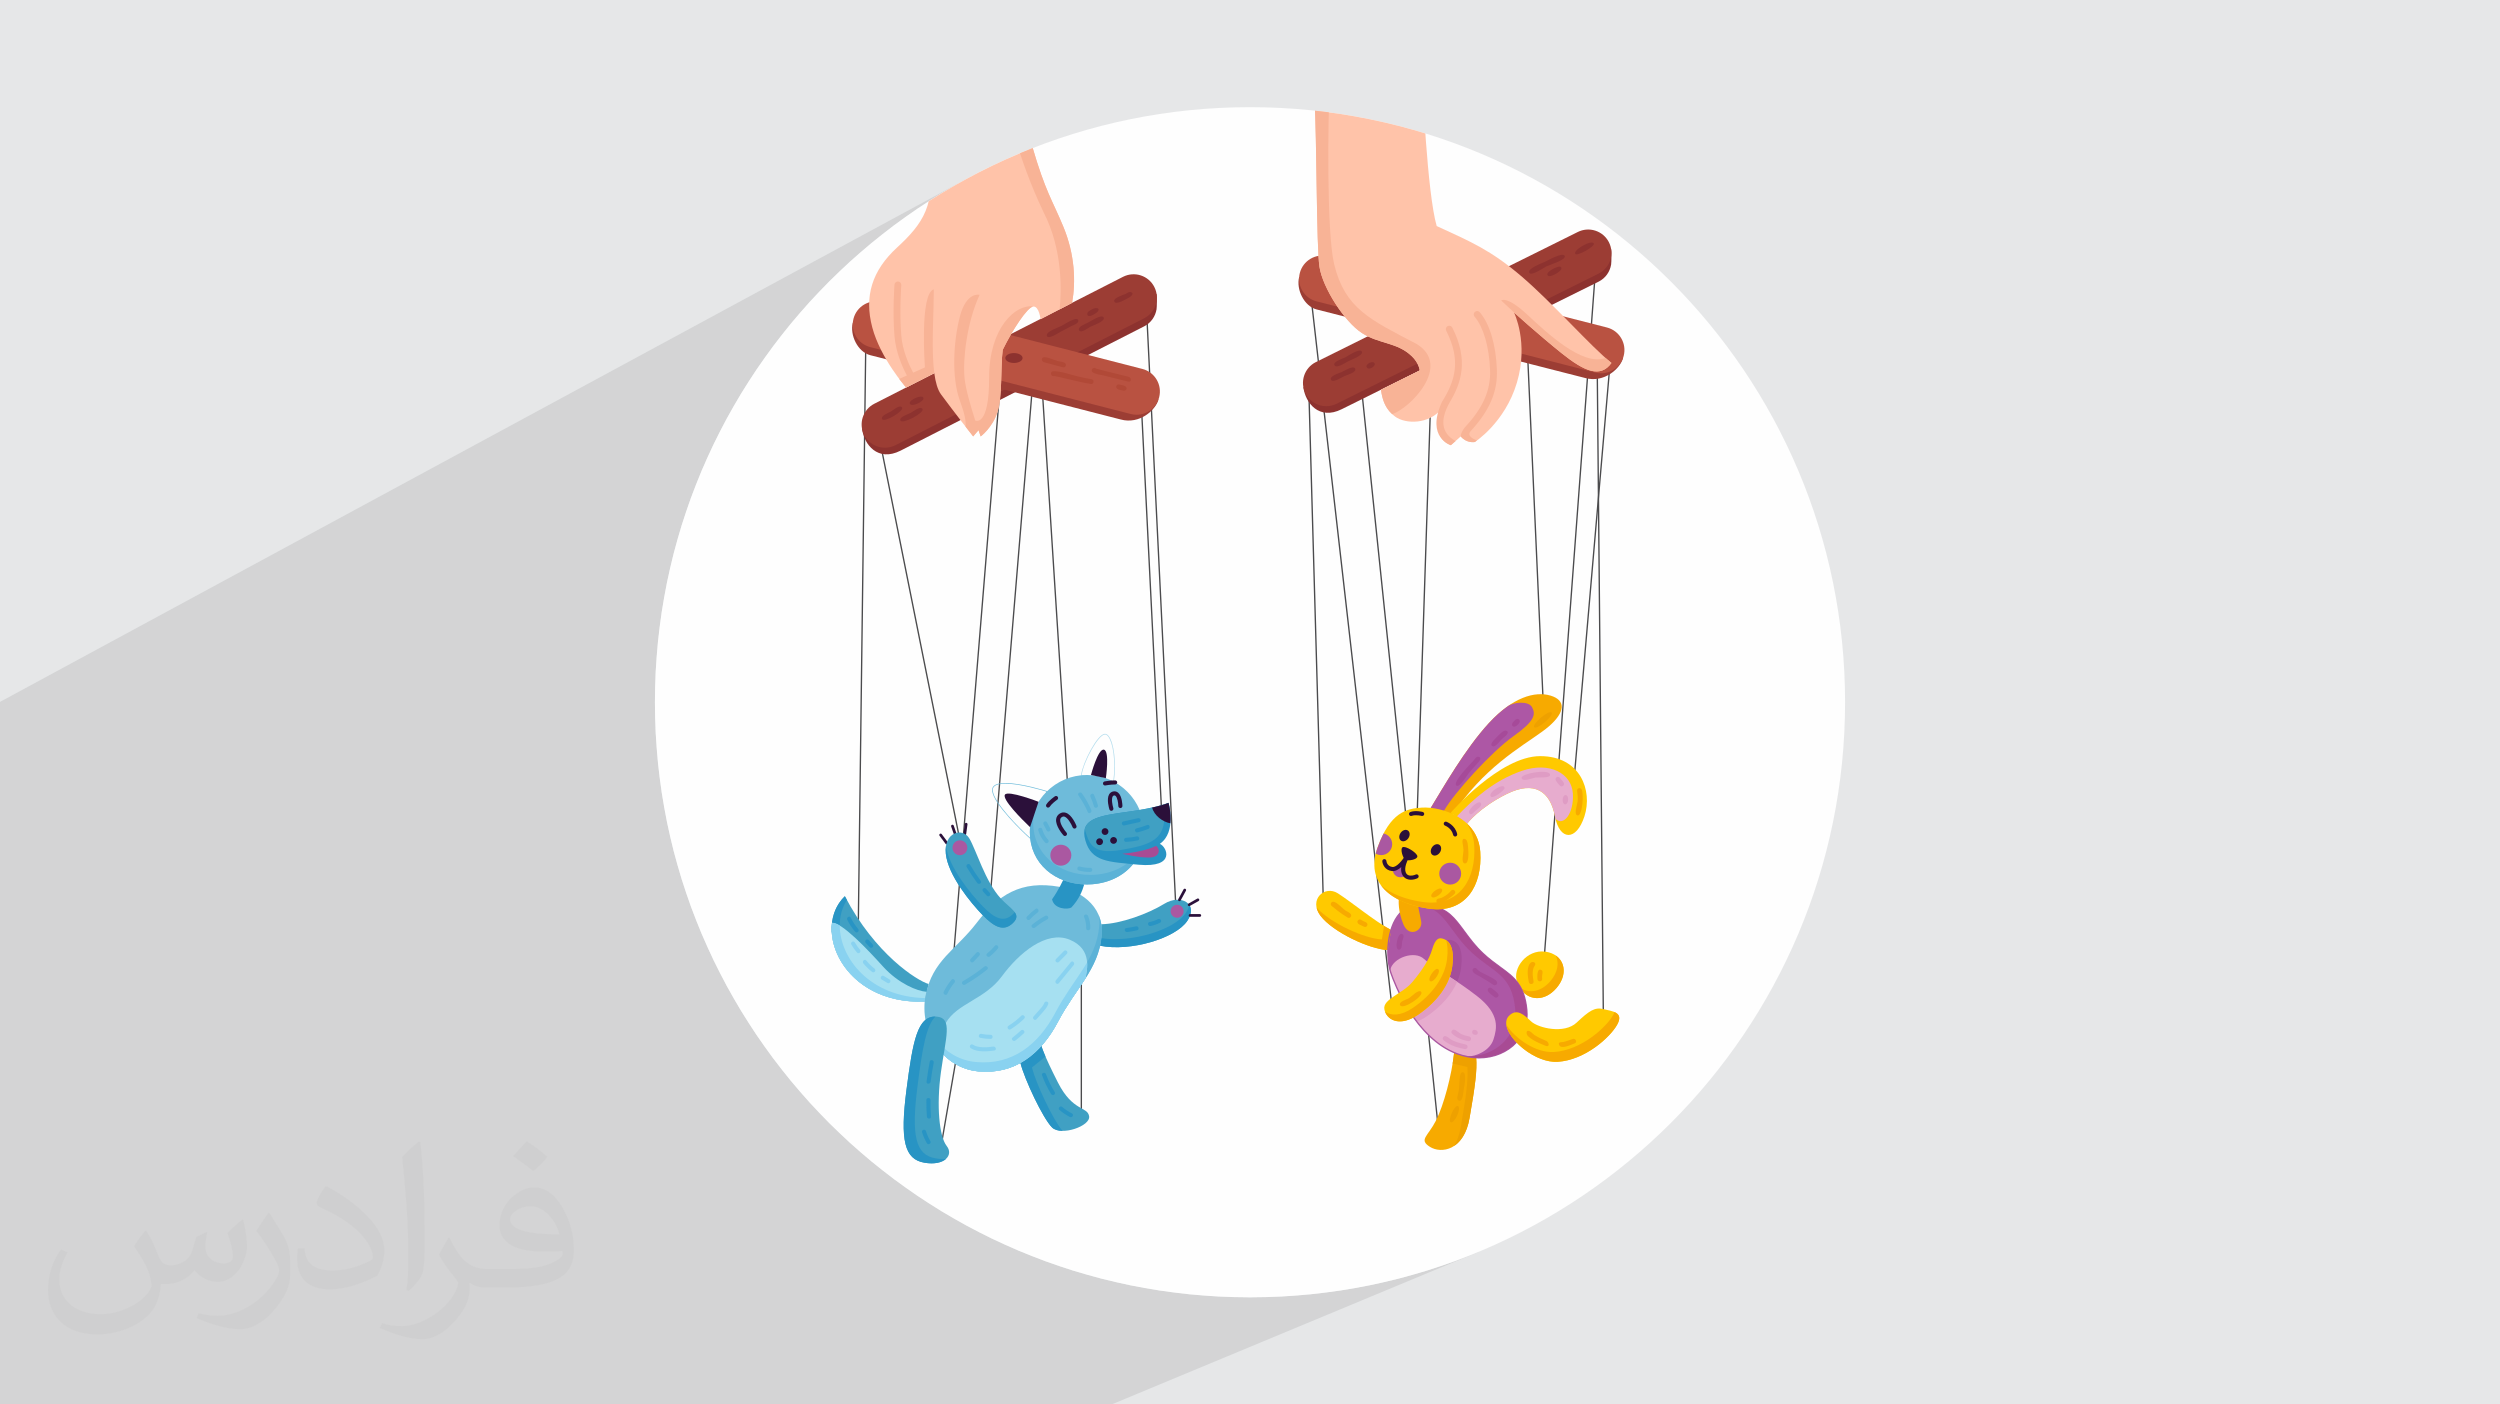 <?xml version="1.0" encoding="UTF-8"?>
<!DOCTYPE svg PUBLIC "-//W3C//DTD SVG 1.1//EN" "http://www.w3.org/Graphics/SVG/1.1/DTD/svg11.dtd">
<!-- Creator: CorelDRAW -->
<svg xmlns="http://www.w3.org/2000/svg" xml:space="preserve" width="94.192mm" height="52.917mm" version="1.1" style="shape-rendering:geometricPrecision; text-rendering:geometricPrecision; image-rendering:optimizeQuality; fill-rule:evenodd; clip-rule:evenodd"
viewBox="0 0 9419.16 5291.66"
 xmlns:xlink="http://www.w3.org/1999/xlink"
 xmlns:xodm="http://www.corel.com/coreldraw/odm/2003">
 <defs>
  <style type="text/css">
   <![CDATA[
    .fil30 {fill:none}
    .fil2 {fill:#FEFEFE}
    .fil0 {fill:#E6E7E8}
    .fil4 {fill:#4B4B4D;fill-rule:nonzero}
    .fil3 {fill:#4B4B4D;fill-rule:nonzero}
    .fil8 {fill:#2894C4;fill-rule:nonzero}
    .fil12 {fill:#2B103A;fill-rule:nonzero}
    .fil7 {fill:#40A0C3;fill-rule:nonzero}
    .fil11 {fill:#5BB2D7;fill-rule:nonzero}
    .fil5 {fill:#6EBBDA;fill-rule:nonzero}
    .fil10 {fill:#89D2F0;fill-rule:nonzero}
    .fil13 {fill:#8D322F;fill-rule:nonzero}
    .fil14 {fill:#9C3D34;fill-rule:nonzero}
    .fil24 {fill:#A44E9A;fill-rule:nonzero}
    .fil28 {fill:#A64A99;fill-rule:nonzero}
    .fil29 {fill:#A64C99;fill-rule:nonzero}
    .fil9 {fill:#A6E0F1;fill-rule:nonzero}
    .fil18 {fill:#A84B94;fill-rule:nonzero}
    .fil16 {fill:#AA58A1;fill-rule:nonzero}
    .fil23 {fill:#AD57A5;fill-rule:nonzero}
    .fil6 {fill:#B0DBEC;fill-rule:nonzero}
    .fil20 {fill:#B14937;fill-rule:nonzero}
    .fil15 {fill:#B95241;fill-rule:nonzero}
    .fil26 {fill:#DF9CC4;fill-rule:nonzero}
    .fil25 {fill:#E7ACCE;fill-rule:nonzero}
    .fil22 {fill:#EEA100;fill-rule:nonzero}
    .fil21 {fill:#F7AA00;fill-rule:nonzero}
    .fil19 {fill:#F8B396;fill-rule:nonzero}
    .fil17 {fill:#FFC3A9;fill-rule:nonzero}
    .fil27 {fill:#FFC900;fill-rule:nonzero}
    .fil31 {fill:#373435;fill-opacity:0.031}
    .fil1 {fill:#373435;fill-opacity:0.102}
   ]]>
  </style>
   <clipPath id="id0">
    <path d="M4709.58 403.79c1238.24,0 2242.04,1003.8 2242.04,2242.04 0,1238.24 -1003.8,2242.04 -2242.04,2242.04 -1238.24,0 -2242.04,-1003.8 -2242.04,-2242.04 0,-1238.24 1003.8,-2242.04 2242.04,-2242.04z"/>
   </clipPath>
 </defs>
 <g id="Layer_x0020_1">
  <polygon class="fil0" points="-0,0 9419.16,0 9419.16,5291.66 -0,5291.66 "/>
  <polygon class="fil1" points="4187.69,5291.66 -0,5291.66 -0,2644.44 3640.89,674.39 3547,728.38 3456.04,786.7 3368.13,849.21 3283.44,915.76 3202.08,986.23 3124.22,1060.47 3049.98,1138.33 2979.51,1219.69 2912.96,1304.38 2850.45,1392.29 2792.13,1483.25 2738.14,1577.14 2688.63,1673.81 2643.73,1773.13 2603.59,1874.94 2568.34,1979.12 2538.13,2085.51 2513.09,2193.98 2493.37,2304.39 2479.12,2416.6 2470.46,2530.46 2467.54,2645.83 2470.46,2761.2 2479.12,2875.06 2493.37,2987.27 2513.09,3097.68 2538.13,3206.15 2568.34,3312.54 2603.59,3416.72 2643.73,3518.53 2688.63,3617.85 2738.14,3714.52 2792.13,3808.41 2850.45,3899.37 2912.96,3987.28 2979.51,4071.97 3049.98,4153.33 3124.22,4231.19 3202.08,4305.43 3283.44,4375.9 3368.13,4442.45 3456.04,4504.96 3547,4563.28 3640.89,4617.27 3737.56,4666.78 3836.88,4711.68 3938.69,4751.82 4042.87,4787.07 4149.26,4817.28 4257.73,4842.32 4368.14,4862.04 4480.35,4876.29 4594.21,4884.95 4709.58,4887.87 4824.95,4884.95 4938.81,4876.29 5051.02,4862.04 5161.43,4842.32 5269.9,4817.28 5376.29,4787.07 5480.47,4751.82 5582.28,4711.68 "/>
  <path class="fil2" d="M4709.58 403.79c1238.24,0 2242.04,1003.8 2242.04,2242.04 0,1238.24 -1003.8,2242.04 -2242.04,2242.04 -1238.24,0 -2242.04,-1003.8 -2242.04,-2242.04 0,-1238.24 1003.8,-2242.04 2242.04,-2242.04z"/>
  <g style="clip-path:url(#id0)">
   <g id="_1915888251472">
    <path id="_1" class="fil3" d="M3233.89 3479.1c-0.02,0 -0.02,0 -0.04,0 -1.42,-0.03 -2.57,-1.2 -2.55,-2.62l27.61 -2145.4c0.03,-1.42 1.08,-2.75 2.61,-2.54 1.43,0.02 2.58,1.19 2.55,2.61l-27.61 2145.4c-0.02,1.42 -1.17,2.55 -2.57,2.55z"/>
    <path class="fil3" d="M3593.33 3597.03c-0.08,0 -0.14,0 -0.21,0 -1.42,-0.12 -2.5,-1.38 -2.36,-2.79l180.03 -2203.4c0.12,-1.42 1.42,-2.45 2.77,-2.36 1.43,0.11 2.48,1.37 2.37,2.78l-180.04 2203.41c-0.12,1.36 -1.24,2.36 -2.56,2.36z"/>
    <path class="fil3" d="M3616.58 3168.61c-1.19,0 -2.27,-0.85 -2.52,-2.06l-304.76 -1521.73c-0.29,-1.38 0.62,-2.75 2.02,-3.03 1.37,-0.29 2.75,0.62 3.02,2.02l304.78 1521.72c0.28,1.41 -0.61,2.76 -2.01,3.03 -0.19,0.05 -0.34,0.05 -0.53,0.05z"/>
    <path class="fil3" d="M3715.09 3571.39c-0.09,0 -0.16,0 -0.23,0 -1.42,-0.11 -2.48,-1.37 -2.34,-2.77l181.3 -2191.32c0.12,-1.43 1.49,-2.5 2.77,-2.36 1.42,0.11 2.48,1.37 2.36,2.79l-181.3 2191.3c-0.11,1.35 -1.23,2.36 -2.56,2.36z"/>
    <path class="fil3" d="M4024.36 2991.73c-1.35,0 -2.47,-1.03 -2.56,-2.4l-103.92 -1621.59c-0.09,-1.42 0.99,-2.63 2.41,-2.73 1.39,-0.06 2.63,0.99 2.72,2.41l103.94 1621.58c0.09,1.43 -0.98,2.64 -2.41,2.73 -0.07,0 -0.11,0 -0.18,0z"/>
    <path class="fil4" d="M4378.27 3095.44c-1.37,0 -2.52,-1.08 -2.59,-2.45l-78.78 -1583.14c-0.07,-1.41 1.03,-2.63 2.46,-2.7 1.39,-0.04 2.63,1.03 2.7,2.45l78.77 1583.11c0.07,1.43 -1.02,2.64 -2.45,2.71 -0.04,0.02 -0.09,0.02 -0.11,0.02z"/>
    <path class="fil4" d="M4429.98 3417.43c-1.35,0 -2.49,-1.05 -2.56,-2.45l-114.02 -2324.77c-0.07,-1.42 1.03,-2.64 2.45,-2.71 1.37,-0.06 2.63,1.03 2.71,2.46l114.01 2324.77c0.08,1.44 -1.03,2.63 -2.44,2.7 -0.05,0 -0.1,0 -0.15,0z"/>
    <path class="fil4" d="M4074.11 4206.25c-1.42,0 -2.57,-1.14 -2.57,-2.57l0 -727.16c0,-1.44 1.15,-2.58 2.57,-2.58 1.42,0 2.59,1.14 2.59,2.58l0 727.16c0,1.43 -1.17,2.57 -2.59,2.57z"/>
    <path class="fil4" d="M3544.08 4329.98c-0.14,0 -0.29,0 -0.44,-0.02 -1.39,-0.25 -2.33,-1.58 -2.1,-2.98l72.52 -419.32c0.23,-1.4 1.58,-2.34 2.98,-2.11 1.4,0.25 2.34,1.58 2.08,2.98l-72.5 419.32c-0.22,1.26 -1.3,2.13 -2.54,2.13z"/>
    <path class="fil5" d="M3787.96 2952.6c-21.31,0 -35.71,3.75 -42.74,11.18 -3.32,3.5 -4.88,8.36 -4.58,14.39 2.15,44.52 101.96,144.59 140.1,177.97l62.02 -173.62c-11.57,-3.57 -98.66,-29.92 -154.8,-29.92zm93.95 207.96l-1.43 -1.24c-22.93,-19.86 -140,-131.29 -142.41,-181.01 -0.34,-6.79 1.45,-12.26 5.3,-16.32 7.53,-7.92 22.54,-11.96 44.59,-11.96 60.31,0 155.91,30.11 156.84,30.43l1.29 0.39 -64.18 179.71z"/>
    <path class="fil6" d="M4075.55 2919.92l118.88 23.21c10.47,-74.56 -1.74,-147.47 -19.87,-169.06 -3.6,-4.3 -7.35,-6.55 -11.2,-6.67 -25.55,0 -80.94,103.1 -87.81,152.52zm121.06 26.26l-123.92 -24.2 0.13 -1.19c5.82,-46.45 61.39,-155.97 90.26,-155.97l0.37 0c4.58,0.15 9.01,2.7 13.1,7.58 20.86,24.88 30.12,103.84 20.24,172.43l-0.18 1.35z"/>
    <path class="fil7" d="M3183.18 3376.62c-126.3,121.17 -7.97,408.7 300.84,397.06l14.88 -66.27c-43.75,-12.42 -202.29,-112.97 -315.72,-330.79z"/>
    <path class="fil8" d="M3190.88 3391.01c-2.56,-4.76 -5.15,-9.51 -7.7,-14.39 -36.75,35.27 -52.74,84.62 -49.42,136.57l31.89 0c-5.59,-44.2 2.52,-87.23 25.23,-122.18z"/>
    <path class="fil9" d="M3484.02 3773.68l7.91 -35.23c-0.98,-1.16 -1.58,-1.78 -1.58,-1.78 -33.11,-2.15 -104.81,-30.09 -164.09,-95.8 -58.57,-64.94 -156.07,-167.5 -191.61,-163.81 -15.69,133.83 109.23,305.67 349.37,296.62z"/>
    <path class="fil10" d="M3163.91 3487.25c-11.82,-7.1 -21.88,-10.97 -29.26,-10.19 -15.69,133.83 109.23,305.67 349.37,296.62l2.94 -13.11c-208.68,-4.31 -322.61,-149.15 -323.05,-273.32z"/>
    <path class="fil7" d="M4387.02 3404.99c-60.56,37.37 -164.98,76.05 -237.73,77.22l-4.47 81.03c114.8,22.93 284.75,-28.08 328.56,-93.82 43.84,-65.72 -25.78,-101.8 -86.36,-64.43z"/>
    <path class="fil8" d="M4480.83 3409.64c-1.67,8.94 -5.75,18.81 -12.85,29.49 -42.95,64.41 -206.96,114.62 -321.56,95.05l-1.6 29.06c114.8,22.93 284.75,-28.08 328.56,-93.82 16.71,-25.04 16.92,-45.76 7.45,-59.78z"/>
    <path class="fil5" d="M3992.6 3341.4c60.15,10.84 169.72,61.43 157.93,186.02 -11.83,124.61 -98.99,197.22 -163.89,320.96 -64.91,123.73 -164.15,201.06 -300.77,188.17 -136.63,-12.88 -224.28,-153.37 -198.5,-286.13 25.78,-132.77 113.43,-170.14 193.32,-274.56 79.93,-104.39 166.23,-160.65 311.91,-134.46z"/>
    <path class="fil8" d="M4005.36 3315.95c0,0 -17.02,37.9 -41.51,72.26 7.3,37.4 58.86,39.55 72.61,30.96 28.34,-30.09 41.04,-61.02 48.44,-86.8 -48.44,-22.33 -79.54,-16.42 -79.54,-16.42z"/>
    <path class="fil5" d="M4310.56 3135.17c0,118.88 -96.38,197.2 -215.26,197.2 -118.87,0 -215.25,-78.32 -215.25,-197.2 0,-118.87 96.38,-215.25 215.25,-215.25 118.88,0 215.26,96.38 215.26,215.25z"/>
    <path class="fil11" d="M4107.88 3296.28c-118.88,0 -215.25,-78.32 -215.25,-197.19 0,-18.06 2.24,-35.57 6.44,-52.32 -12.17,26.97 -19,56.88 -19,88.4 0,118.88 96.36,197.2 215.23,197.2 102.31,0 187.9,-58.04 209.78,-149.99 -33.27,70.78 -109.03,113.9 -197.2,113.9z"/>
    <path class="fil8" d="M4290.37 3258.04c-114.22,-11.2 -177.88,-10.31 -201.07,-91.52 -23.21,-81.18 47.68,-92.8 161.11,-108.24 113.42,-15.47 152.1,-33.53 152.1,-33.53 0,0 32.22,109.55 -32.63,154.56 27.48,11.71 60.98,90.99 -79.51,78.73z"/>
    <path class="fil7" d="M4086.76 3123.67c16.7,53.19 26.6,97 134.43,78.97 107.84,-18.06 161.98,-36.12 165.83,-119.89 7.26,-10.06 14.78,-16.89 22.2,-21.4 -2.26,-21.4 -6.71,-36.6 -6.71,-36.6 0,0 -38.68,18.06 -152.1,33.53 -89.44,12.19 -152.38,22 -163.65,65.39l0 0z"/>
    <path class="fil7" d="M4103.46 4205.4c-6.44,-37.37 -61.48,-16.75 -117.28,-126.3 -55.81,-109.57 -62.5,-138.34 -62.5,-138.34l-78.97 64.14c15.15,61.3 85.18,209.53 119.14,243.03 33.93,33.52 146.07,-5.16 139.61,-42.53z"/>
    <path class="fil8" d="M3888.04 4021.9l50.94 -41.36c-12.99,-29.94 -15.3,-39.78 -15.3,-39.78l-78.97 64.14c15.15,61.3 85.18,209.53 119.14,243.03 8.91,8.8 23.23,12.6 39.38,12.76 -35.14,-40.19 -100.59,-179.76 -115.19,-238.79z"/>
    <path class="fil12" d="M4443.73 3395.39c-0.82,0 -1.67,-0.21 -2.45,-0.62 -2.5,-1.37 -3.44,-4.49 -2.06,-6.99l19.98 -36.82c1.36,-2.5 4.47,-3.41 6.99,-2.06 2.5,1.35 3.41,4.49 2.06,6.99l-19.98 36.79c-0.94,1.72 -2.7,2.71 -4.54,2.71z"/>
    <path class="fil12" d="M4480.28 3413.99c-1.81,0 -3.55,-0.94 -4.51,-2.61 -1.4,-2.47 -0.51,-5.64 1.97,-7.03l33.08 -18.61c2.48,-1.4 5.62,-0.53 7.02,1.97 1.4,2.48 0.52,5.62 -1.97,7.01l-33.07 18.63c-0.8,0.44 -1.67,0.64 -2.52,0.64z"/>
    <path class="fil12" d="M4520.43 3454.21l-36.64 0c-2.86,0 -5.16,-2.32 -5.16,-5.15 0,-2.85 2.3,-5.16 5.16,-5.16l36.64 0c2.86,0 5.15,2.31 5.15,5.16 0,2.83 -2.29,5.15 -5.15,5.15z"/>
    <path class="fil11" d="M4140.49 3450.41c1.79,12.9 2.15,26.78 0.73,41.79 -11.8,124.58 -98.96,197.2 -163.86,320.93 -64.91,123.74 -164.15,201.08 -300.79,188.18 -91.57,-8.64 -161.07,-74.61 -189.22,-157.15 18.54,98.35 94.22,182.56 198.52,192.39 136.62,12.89 235.86,-64.44 300.77,-188.17 64.9,-123.74 152.06,-196.35 163.89,-320.96 2.82,-29.74 -1.35,-55.22 -10.04,-77.01z"/>
    <path class="fil12" d="M3566.77 3181.4c-1.58,0 -3.14,-0.72 -4.15,-2.07l-22.67 -30.34c-1.71,-2.27 -1.23,-5.49 1.04,-7.22 2.29,-1.69 5.52,-1.23 7.22,1.06l22.65 30.32c1.73,2.28 1.26,5.52 -1.02,7.21 -0.92,0.69 -2.02,1.04 -3.07,1.04z"/>
    <path class="fil12" d="M3598.09 3144.96c-2.13,0 -4.13,-1.33 -4.88,-3.46l-9.53 -27.4c-0.94,-2.69 0.48,-5.64 3.18,-6.56 2.69,-0.94 5.61,0.48 6.56,3.16l9.53 27.41c0.94,2.68 -0.49,5.61 -3.16,6.55 -0.58,0.21 -1.15,0.3 -1.7,0.3z"/>
    <path class="fil12" d="M3635.05 3147.2c-0.23,0 -0.46,-0.02 -0.71,-0.06 -2.82,-0.37 -4.79,-2.98 -4.4,-5.8l5.07 -36.73c0.39,-2.82 2.95,-4.79 5.79,-4.4 2.82,0.39 4.79,2.98 4.42,5.79l-5.06 36.74c-0.37,2.59 -2.57,4.46 -5.11,4.46z"/>
    <path class="fil12" d="M3786.4 2993.82c-12.03,17.18 61.8,91.5 94.49,122.65l31.99 -95.59c0,0 -114.45,-44.25 -126.48,-27.06z"/>
    <path class="fil12" d="M4159.32 2824.53c-22.34,-5.16 -48.99,95.39 -48.99,95.39l56.12 12.05c0,0 15.22,-102.28 -7.13,-107.44z"/>
    <path class="fil13" d="M4357.64 1107.55l-1109.7 508.26c7.63,59.05 58.98,125.18 144.54,82.36l918.4 -468.67c25.8,-13.18 42.2,-37.42 46.56,-63.98l0.07 0.08 0 -0.53c1.47,-9.12 1.67,-48.22 0.13,-57.52z"/>
    <path class="fil14" d="M3334.05 1686.86c-31.9,0 -62.65,-17.45 -78.14,-47.81 -21.99,-43.11 -4.88,-95.9 38.25,-117.92l937.02 -478.17c43.13,-22.02 95.92,-4.91 117.92,38.22 22,43.12 4.88,95.92 -38.22,117.92l-937.05 478.19c-12.76,6.51 -26.37,9.57 -39.78,9.57z"/>
    <path class="fil14" d="M3213.11 1215.89c-12.03,46.88 18.67,110.22 65.58,122.27l943.74 242.29c71.81,19.62 132.26,-36.13 142.41,-75.7l-1151.73 -288.86z"/>
    <path class="fil15" d="M4282.49 1562.63c-7.22,0 -14.53,-0.9 -21.86,-2.77l-981.94 -252.13c-46.91,-12.03 -75.14,-59.81 -63.11,-106.69 12.03,-46.88 59.81,-75.13 106.7,-63.08l981.95 252.1c46.89,12.03 75.14,59.81 63.09,106.69 -10.16,39.57 -45.76,65.88 -84.83,65.88z"/>
    <path class="fil13" d="M3852.76 1348.91c0,10.31 -14.57,18.67 -32.54,18.67 -17.97,0 -32.54,-8.36 -32.54,-18.67 0,-10.34 14.57,-18.7 32.54,-18.7 17.97,0 32.54,8.36 32.54,18.7z"/>
    <path class="fil12" d="M4012.38 3149.77c-2.13,0 -4.26,-0.87 -5.78,-2.61 -3.16,-3.55 -30.63,-35.45 -27.43,-60.93 1.06,-8.43 5.41,-15.44 12.56,-20.3 7.38,-5 15.49,-6.33 23.51,-3.85 23.28,7.17 38.75,44.91 40.42,49.2 1.58,3.98 -0.37,8.45 -4.36,10.03 -3.96,1.56 -8.45,-0.39 -10.03,-4.35 -5.34,-13.5 -18.38,-36.35 -30.61,-40.13 -3.51,-1.07 -6.76,-0.45 -10.27,1.91 -3.48,2.36 -5.36,5.36 -5.86,9.4 -1.99,15.76 16.38,40.55 23.64,48.78 2.85,3.2 2.52,8.09 -0.66,10.9 -1.47,1.31 -3.3,1.95 -5.13,1.95z"/>
    <path class="fil12" d="M4187.26 3054.84c-3.3,0 -6.35,-2.11 -7.38,-5.41 -1.24,-3.9 -11.67,-38.43 -1.01,-56.59 3.39,-5.78 8.59,-9.54 15.08,-10.89 6.76,-1.4 13.11,0.06 18.33,4.26 15.58,12.45 16.59,46.59 16.63,50.46 0.09,4.26 -3.32,7.76 -7.58,7.84 -0.05,0 -0.09,0 -0.14,0 -4.22,0 -7.65,-3.37 -7.74,-7.59 -0.21,-12.63 -3.72,-32.97 -10.82,-38.63 -1.65,-1.31 -3.3,-1.67 -5.54,-1.19 -2.18,0.45 -3.69,1.56 -4.86,3.55 -5.45,9.26 -1.42,31.98 2.41,44.13 1.26,4.05 -0.99,8.41 -5.07,9.69 -0.78,0.23 -1.56,0.37 -2.31,0.37z"/>
    <path class="fil12" d="M3948.79 3042.81c-1.4,0 -2.82,-0.39 -4.08,-1.19 -3.64,-2.27 -4.72,-7.04 -2.47,-10.66 9.35,-14.96 31.34,-30.02 32.28,-30.65 3.56,-2.41 8.34,-1.47 10.75,2.05 2.41,3.53 1.49,8.34 -2.04,10.73 -5.61,3.82 -21.54,15.97 -27.86,26.08 -1.47,2.34 -3.99,3.64 -6.58,3.64z"/>
    <path class="fil12" d="M4163.4 2959.45c-3.64,0 -6.9,-2.59 -7.6,-6.31 -0.78,-4.21 1.99,-8.25 6.19,-9.03 0.93,-0.18 22.86,-4.26 39.68,-3.89 4.28,0.07 7.67,3.62 7.58,7.88 -0.09,4.22 -3.53,7.59 -7.71,7.59 -0.08,0 -0.12,0 -0.17,-0.03 -15.28,-0.27 -36.32,3.63 -36.55,3.65 -0.48,0.09 -0.96,0.14 -1.42,0.14z"/>
    <path class="fil16" d="M4036.46 3222.13c0,21.84 -17.74,39.55 -39.57,39.55 -21.87,0 -39.58,-17.71 -39.58,-39.55 0,-21.85 17.71,-39.57 39.58,-39.57 21.83,0 39.57,17.72 39.57,39.57z"/>
    <path class="fil9" d="M3986.64 3848.38c32.84,-62.61 71.36,-112.12 102.95,-161.91 5.43,-30.41 28.05,-110.06 -59.59,-146.15 -87.65,-36.09 -190.76,50.27 -255.19,137.92 -64.46,87.64 -168.86,101.83 -211.27,175.75l-44.07 74.61c35.29,58.41 93.95,101.12 166.4,107.95 136.62,12.89 235.86,-64.44 300.77,-188.17z"/>
    <path class="fil10" d="M4080.29 3651.22c-31.57,49.8 -70.09,99.32 -102.93,161.91 -64.91,123.74 -164.15,201.08 -300.79,188.18 -62.3,-5.87 -114.36,-38.32 -150.18,-84.44l-6.92 11.73c35.29,58.41 93.95,101.12 166.4,107.95 136.62,12.89 235.86,-64.44 300.77,-188.17 32.84,-62.61 71.36,-112.12 102.95,-161.91 2.37,-13.27 8.03,-35.94 6.33,-60.25 -4.24,6.54 -8.57,13.73 -15.63,25z"/>
    <path class="fil16" d="M4459.48 3433.34c0,13.53 -10.96,24.49 -24.48,24.49 -13.54,0 -24.49,-10.96 -24.49,-24.49 0,-13.53 10.95,-24.48 24.49,-24.48 13.52,0 24.48,10.95 24.48,24.48z"/>
    <path class="fil7" d="M3770.25 3384.69c37.69,40.67 80.86,58.38 46.9,92.18 -33.99,33.8 -68.98,18.26 -114.3,-28.41 -45.34,-46.7 -130.84,-150.46 -139.31,-231.66 -8.5,-81.19 62.39,-100.78 88.17,-58.44 25.78,42.33 60.27,163.5 118.54,226.33z"/>
    <path class="fil8" d="M3817.15 3443.37c-33.99,33.8 -68.98,18.26 -114.3,-28.43 -44.55,-45.86 -127.76,-146.77 -138.74,-227.29 -1.4,8.64 -1.72,18.33 -0.57,29.15 8.47,81.2 93.97,184.96 139.31,231.66 45.32,46.67 80.31,62.21 114.3,28.41 15.63,-15.56 14.89,-27.7 5.89,-40.26 -1.63,2.2 -3.58,4.42 -5.89,6.76z"/>
    <path class="fil16" d="M3644.63 3194.09c0,15.49 -12.56,28.04 -28.03,28.04 -15.49,0 -28.04,-12.55 -28.04,-28.04 0,-15.49 12.55,-28.05 28.04,-28.05 15.47,0 28.03,12.56 28.03,28.05z"/>
    <path class="fil17" d="M4006.81 855.5c-42.56,-103.11 -67.02,-130.18 -118.58,-306.75 -113.42,-28.37 -301.62,-16.77 -394.42,36.08 41.25,183.02 -20.62,261.64 -114.27,348 -93.68,86.37 -124.17,183.04 -93.24,300.32 30.93,117.3 127.63,226.87 127.63,226.87l106.18 -54.2c4.59,34.31 12.4,62.44 25.25,79.96 46.41,63.17 121.17,158.53 121.17,158.53l20.12 -23.46c5.07,14.78 8.23,23.46 8.23,23.46 0,0 43.83,-32.21 63.15,-91.52 19.34,-59.27 11.18,-162.39 19.78,-234.57 36.08,-73.9 92.79,-161.54 115.14,-163.26 22.34,-1.72 27.49,48.12 27.49,48.12l118.86 -62.19c14.43,-80.68 10.04,-182.28 -32.49,-285.39z"/>
    <path class="fil18" d="M4355.79 3187.08l-0.07 0c-37.72,18.21 -90.76,26.21 -127.22,29.67l0 0c0,0 60.59,14.87 101.17,14.23 40.6,-0.64 43.19,-31.07 26.12,-43.9z"/>
    <path class="fil12" d="M4340.8 3042.58l0 0c7.5,30.22 40.38,54.51 68.9,59.35 3.72,-39.96 -7.19,-77.18 -7.19,-77.18 0,0 -17.07,7.95 -61.71,17.83z"/>
    <path class="fil12" d="M4176.3 3133.02c0,7.13 -5.77,12.9 -12.9,12.9 -7.12,0 -12.87,-5.77 -12.87,-12.9 0,-7.13 5.75,-12.88 12.87,-12.88 7.13,0 12.9,5.75 12.9,12.88z"/>
    <path class="fil12" d="M4208.41 3166.4c0,7.14 -5.78,12.91 -12.9,12.91 -7.11,0 -12.88,-5.77 -12.88,-12.91 0,-7.12 5.77,-12.87 12.88,-12.87 7.12,0 12.9,5.75 12.9,12.87z"/>
    <path class="fil12" d="M4155.82 3171.24c0,7.13 -5.77,12.9 -12.88,12.9 -7.12,0 -12.9,-5.77 -12.9,-12.9 0,-7.1 5.78,-12.88 12.9,-12.88 7.11,0 12.88,5.78 12.88,12.88z"/>
    <path class="fil7" d="M3529.9 3830.32c60.17,5.38 33.52,77.57 15.46,207.62 -18.03,130.09 -6.18,244.8 21.41,279.6 27.58,34.79 -8.48,76.03 -83.89,63.15 -75.44,-12.9 -92.18,-83.93 -67.69,-273.98 24.49,-190.03 42.53,-282.83 114.71,-276.39z"/>
    <path class="fil8" d="M3524.86 4364.22c-75.44,-12.88 -92.19,-83.94 -67.69,-273.97 17.91,-139.15 32.42,-226.08 67.23,-260.19 -67.6,-1.26 -85.36,91.57 -109.21,276.65 -24.49,190.05 -7.75,261.08 67.69,273.98 38.65,6.6 66.93,-1.03 81.64,-14.71 -11.6,1.2 -24.86,0.78 -39.66,-1.76z"/>
    <path class="fil19" d="M3517.15 1377.51c-7,-87.24 1.15,-202.02 1.15,-287.42 -54.12,15.47 -33.52,294.11 -33.52,294.11l-44.3 19.84c-16.93,-31.67 -40.07,-83.89 -44.68,-139.71 -7.53,-91.93 -0.06,-189.01 0,-189.98 0.57,-7.1 -4.71,-13.31 -11.82,-13.86 -7.12,-0.55 -13.29,4.72 -13.86,11.82 -0.07,0.99 -7.72,100.09 0,194.13 4.9,59.65 28.68,114.32 46.69,148.19l-28.87 12.92c15.33,20.37 25.99,32.47 25.99,32.47l106.18 -54.2 0 0 -2.96 -28.31z"/>
    <path class="fil19" d="M3726.71 1422.76c0.36,188.38 -52.2,161.75 -52.2,161.75 -15.76,-48.62 -35.68,-115.86 -40.19,-158.02 -7.74,-72.17 9,-213.97 56.69,-315.77 0,0 -49.59,-13.41 -74.41,81.57 -24.83,95 -31.89,230.54 0,317.43 17.42,47.5 23.58,76.71 21.34,97.89 16.93,21.84 28.59,36.7 28.59,36.7l20.12 -23.46c5.07,14.78 8.23,23.46 8.23,23.46 0,0 43.83,-32.21 63.15,-91.52 19.34,-59.27 11.18,-162.39 19.78,-234.57 36.08,-73.9 92.79,-161.54 115.14,-163.26 -65.31,-10.74 -166.61,79.42 -166.24,267.8z"/>
    <path class="fil19" d="M3992.42 1165.41l46.88 -24.52c14.43,-80.68 10.04,-182.28 -32.49,-285.39 -42.56,-103.11 -67.02,-130.18 -118.58,-306.75 -17.55,-4.4 -36.92,-7.82 -57.42,-10.29 15.46,51.47 48.32,150.5 101.23,261.61 72.43,140.01 67.44,295.91 60.38,365.34z"/>
    <path class="fil10" d="M3207.52 3558.79c6.11,10.79 13.34,20.85 21.47,30.22 6.55,7.54 17.44,-3.46 10.93,-10.95 -7.29,-8.39 -13.57,-17.41 -19.04,-27.09 -4.93,-8.65 -18.29,-0.87 -13.36,7.82l0 0z"/>
    <path class="fil10" d="M3252.82 3629.73c9.92,12.26 21.22,22.98 33.7,32.61 3.38,2.59 8.67,0.52 10.59,-2.78 2.34,-3.99 0.57,-7.99 -2.77,-10.58 -11.39,-8.78 -21.56,-19.02 -30.59,-30.2 -6.28,-7.75 -17.16,3.27 -10.93,10.95l0 0z"/>
    <path class="fil10" d="M3321.93 3690.47c7.15,4.31 14.3,8.62 21.47,12.93 8.55,5.18 16.31,-8.2 7.79,-13.34 -7.15,-4.33 -14.3,-8.63 -21.45,-12.94 -8.57,-5.18 -16.34,8.2 -7.81,13.35l0 0z"/>
    <path class="fil8" d="M3192.23 3465.44c7.89,16.49 17.97,31.52 30.02,45.25 6.6,7.5 17.51,-3.48 10.94,-10.95 -11.19,-12.72 -20.28,-26.81 -27.6,-42.09 -4.28,-9.01 -17.62,-1.15 -13.36,7.79l0 0z"/>
    <path class="fil8" d="M3261.97 3552.62c4.92,5.39 9.84,10.77 14.79,16.16 2.85,3.11 8.05,2.89 10.93,0 3.08,-3.07 2.85,-7.84 0,-10.93 -4.92,-5.39 -9.87,-10.77 -14.8,-16.16 -2.84,-3.09 -8.07,-2.88 -10.92,0 -3.1,3.07 -2.87,7.84 0,10.93l0 0z"/>
    <path class="fil11" d="M3568.99 3744.53c7.29,-15.21 16.22,-29.35 27.06,-42.25 6.39,-7.59 -4.49,-18.59 -10.93,-10.96 -11.71,13.94 -21.63,28.99 -29.49,45.39 -4.28,8.94 9.05,16.8 13.36,7.82l0 0z"/>
    <path class="fil11" d="M3667.96 3623.82c7.3,-7.89 14.59,-15.79 21.9,-23.67 6.73,-7.31 -4.17,-18.28 -10.95,-10.96 -7.29,7.91 -14.6,15.79 -21.88,23.7 -6.77,7.31 4.14,18.28 10.93,10.93l0 0z"/>
    <path class="fil11" d="M3729.98 3603.33c10.72,-8.73 20.56,-18.4 29.45,-29.01 6.37,-7.58 -4.51,-18.58 -10.93,-10.93 -8.89,10.59 -18.72,20.26 -29.47,28.99 -7.74,6.3 3.28,17.19 10.95,10.95l0 0z"/>
    <path class="fil11" d="M3635.94 3709.93c29.31,-16.89 57.06,-35.95 83.46,-57.08 7.79,-6.23 -3.23,-17.12 -10.93,-10.95 -25.37,20.3 -52.2,38.47 -80.34,54.67 -8.64,4.97 -0.85,18.35 7.81,13.36l0 0z"/>
    <path class="fil11" d="M3880.37 3464.15c8.96,-9.65 18.67,-18.58 29.24,-26.49 7.88,-5.88 0.18,-19.31 -7.81,-13.33 -11.64,8.68 -22.49,18.24 -32.36,28.9 -6.79,7.28 4.12,18.25 10.93,10.92l0 0z"/>
    <path class="fil11" d="M3899.85 3494.74c14.27,-11.91 29.67,-22.13 46.07,-30.91 8.81,-4.69 0.99,-18.03 -7.78,-13.33 -17.61,9.37 -33.94,20.55 -49.24,33.31 -7.66,6.39 3.34,17.28 10.95,10.93l0 0z"/>
    <path class="fil11" d="M4084.49 3454.88c5.7,13.69 8.36,27.65 7.86,42.47 -0.35,9.99 15.12,9.95 15.46,0 0.56,-16.06 -2.22,-31.73 -8.41,-46.58 -3.78,-9.07 -18.74,-5.09 -14.91,4.11l0 0z"/>
    <path class="fil10" d="M3989.72 3624.18c9.94,-10.1 19.86,-20.2 29.8,-30.31 6.99,-7.13 -3.93,-18.08 -10.92,-10.95 -9.95,10.12 -19.89,20.23 -29.82,30.34 -6.98,7.12 3.95,18.05 10.94,10.92l0 0z"/>
    <path class="fil10" d="M3989.12 3704.45c18.74,-22.82 37.46,-45.64 56.21,-68.47 6.27,-7.63 -4.61,-18.64 -10.93,-10.93 -18.75,22.83 -37.47,45.65 -56.21,68.45 -6.28,7.65 4.6,18.66 10.93,10.95l0 0z"/>
    <path class="fil10" d="M3905.14 3840.38c8.82,-9.6 17.46,-19.36 25.92,-29.31 7.42,-8.73 14.61,-17.09 18.35,-28.09 3.23,-9.46 -11.71,-13.5 -14.9,-4.1 -3.6,10.54 -12.35,18.9 -19.47,27.22 -6.81,7.91 -13.77,15.67 -20.83,23.35 -6.76,7.31 4.14,18.28 10.93,10.93l0 0z"/>
    <path class="fil10" d="M3807.61 3878.03c18.52,-11.51 35.66,-24.89 51.26,-40.1 7.16,-6.97 -3.78,-17.9 -10.93,-10.93 -14.7,14.32 -30.7,26.85 -48.13,37.67 -8.46,5.24 -0.69,18.63 7.8,13.36l0 0z"/>
    <path class="fil10" d="M3826.01 3920.17c10.84,-8.55 21.34,-17.53 31.44,-26.92 7.32,-6.81 -3.64,-17.72 -10.92,-10.96 -10.14,9.42 -20.61,18.38 -31.44,26.92 -7.84,6.19 3.18,17.05 10.92,10.96l0 0z"/>
    <path class="fil10" d="M3657.69 3949.36c24.06,15.55 61.76,12.64 88.7,8.64 9.85,-1.47 5.66,-16.38 -4.1,-14.92 -23.01,3.44 -56.35,6.14 -76.79,-7.08 -8.4,-5.43 -16.15,7.97 -7.81,13.36l0 0z"/>
    <path class="fil10" d="M3693.3 3910.18c12.85,2.65 25.85,4.03 38.97,4.03 9.97,0 9.97,-15.47 0,-15.47 -11.77,0 -23.32,-1.1 -34.85,-3.48 -9.74,-2.01 -13.88,12.9 -4.12,14.92l0 0z"/>
    <path class="fil8" d="M3502.98 3999.68c-4.8,25.21 -8.81,50.52 -12.11,75.98 -1.28,9.88 14.19,9.74 15.47,0 3.12,-24.08 7.01,-48.03 11.55,-71.88 1.86,-9.74 -13.04,-13.91 -14.91,-4.1l0 0z"/>
    <path class="fil8" d="M3490.26 4144.38c-0.24,20.94 0.41,41.82 1.97,62.69 0.73,9.88 16.19,9.97 15.46,0 -1.55,-20.87 -2.19,-41.75 -1.97,-62.69 0.12,-9.97 -15.35,-9.97 -15.46,0l0 0z"/>
    <path class="fil8" d="M3473.94 4265.87c4.44,14.44 10.47,28.25 18.12,41.27 5.05,8.59 18.4,0.83 13.36,-7.79 -7,-11.94 -12.51,-24.38 -16.56,-37.58 -2.93,-9.51 -17.85,-5.46 -14.92,4.1l0 0z"/>
    <path class="fil8" d="M3926.06 4051.3c9.05,24.87 20.46,48.54 34.44,71.02 5.25,8.45 18.63,0.68 13.36,-7.82 -13.27,-21.34 -24.29,-43.7 -32.88,-67.3 -3.4,-9.3 -18.36,-5.29 -14.92,4.1l0 0z"/>
    <path class="fil8" d="M3991.43 4181.66c12.1,10.52 25.21,19.5 39.51,26.76 8.86,4.52 16.7,-8.84 7.81,-13.36 -13.13,-6.64 -25.27,-14.68 -36.36,-24.33 -7.5,-6.51 -18.49,4.38 -10.96,10.93l0 0z"/>
    <path class="fil8" d="M4247.29 3511.61c12.44,-1.67 24.77,-3.88 37.01,-6.62 9.74,-2.16 5.61,-17.07 -4.11,-14.92 -12.25,2.75 -24.58,4.95 -37,6.64 -9.85,1.33 -5.64,16.23 4.1,14.9l0 0z"/>
    <path class="fil8" d="M4335.01 3488.83c12.62,-2.43 24.61,-6.69 36.04,-12.51 8.89,-4.54 1.08,-17.87 -7.79,-13.36 -10.29,5.22 -21.04,8.78 -32.36,10.95 -9.78,1.91 -5.63,16.8 4.11,14.92l0 0z"/>
    <path class="fil8" d="M3642.11 3266.75c12.17,20.71 25.43,40.71 39.78,59.99 5.86,7.9 19.31,0.2 13.33,-7.82 -14.34,-19.27 -27.59,-39.25 -39.75,-59.98 -5.04,-8.6 -18.42,-0.81 -13.36,7.81l0 0z"/>
    <path class="fil8" d="M3703.84 3359.09c4.78,5.25 9.58,10.48 14.36,15.7 6.74,7.38 17.65,-3.57 10.94,-10.93 -4.79,-5.23 -9.58,-10.47 -14.35,-15.7 -6.76,-7.38 -17.66,3.6 -10.95,10.93l0 0z"/>
    <path class="fil11" d="M3911.88 3128.28c4.72,17.57 13.58,33.27 26.12,46.47 6.87,7.26 17.8,-3.69 10.93,-10.93 -10.75,-11.32 -18.11,-24.61 -22.14,-39.67 -2.59,-9.62 -17.51,-5.52 -14.91,4.13l0 0z"/>
    <path class="fil11" d="M3931.56 3106.12c4.06,7.7 8.11,15.42 12.19,23.12 4.65,8.83 17.98,1.01 13.36,-7.82 -4.08,-7.69 -8.14,-15.39 -12.19,-23.11 -4.65,-8.82 -18.01,-1.01 -13.36,7.81l0 0z"/>
    <path class="fil11" d="M4063.09 2997.01c13.98,19.65 25.73,40.51 35.28,62.64 3.94,9.14 17.26,1.26 13.36,-7.81 -9.55,-22.14 -21.31,-42.99 -35.31,-62.63 -5.73,-8.07 -19.15,-0.34 -13.33,7.8l0 0z"/>
    <path class="fil11" d="M4108.41 3002.2c5.41,11.58 9.78,23.52 13.25,35.82 2.72,9.58 17.64,5.5 14.91,-4.13 -3.83,-13.56 -8.82,-26.71 -14.8,-39.48 -4.24,-9.02 -17.55,-1.16 -13.36,7.79l0 0z"/>
    <path class="fil11" d="M4064.46 3279.72c14.14,3.87 28.64,5.7 43.31,5.38 9.96,-0.2 9.99,-15.67 0,-15.47 -13.38,0.3 -26.31,-1.3 -39.21,-4.83 -9.62,-2.65 -13.7,12.28 -4.1,14.92l0 0z"/>
    <path class="fil8" d="M4236.25 3109.99c18.58,-4.17 37.16,-8.32 55.75,-12.46 9.71,-2.18 5.59,-17.1 -4.13,-14.92 -18.58,4.15 -37.16,8.29 -55.75,12.46 -9.73,2.18 -5.61,17.08 4.13,14.92l0 0z"/>
    <path class="fil8" d="M4285.95 3136.05c13.77,-3.35 27.22,-7.59 40.42,-12.74 9.16,-3.6 5.18,-18.57 -4.13,-14.92 -13.17,5.16 -26.65,9.42 -40.42,12.74 -9.67,2.36 -5.56,17.28 4.13,14.92l0 0z"/>
    <path class="fil8" d="M4242.68 3171.86c14.9,-0.48 29.61,-2.38 44.14,-5.7 9.72,-2.2 5.59,-17.12 -4.13,-14.9 -13.19,3 -26.46,4.7 -40.01,5.13 -9.94,0.32 -9.99,15.79 0,15.47l0 0z"/>
    <path class="fil13" d="M3944.09 1264.84c-3.73,-16.18 44.23,-31.28 55.68,-37.24 8.02,-4.19 63.64,-41.15 63.04,-18.31 -0.27,10.24 -19.68,15.82 -26.99,19.71 -13.09,6.98 -26.2,13.97 -39.39,20.76 -7.27,3.74 -48.39,31.85 -52.34,15.08 -0.8,-3.42 0.94,4.05 0,0z"/>
    <path class="fil13" d="M4096.47 1183.81c-1.07,-10.52 14.57,-16.25 21.72,-20.18 6.72,-3.72 27.78,-6.33 18.95,8.79 -3.39,5.8 -38.82,30.18 -40.67,11.39 -0.41,-3.89 0.46,4.56 0,0z"/>
    <path class="fil13" d="M4197.94 1134.73c-3.12,-12.3 33.97,-23.42 41.88,-27.01 5.62,-2.62 12.91,-8.51 19.13,-7.43 18.75,3.26 -0.75,18.68 -3.48,19.95 -11.23,5.28 -52.95,32.57 -57.53,14.49 -1.22,-4.77 1,4.03 0,0z"/>
    <path class="fil13" d="M4066.27 1245.31c-9.78,-13.38 24.7,-25.69 32.54,-29.62 9.71,-4.84 51.65,-33.46 59.28,-19.66 7.95,14.45 -40.72,30.54 -50.3,35.33 -8.04,4.03 -33.48,24.95 -41.52,13.95 -3,-4.12 1.72,2.34 0,0z"/>
    <path class="fil13" d="M3323.58 1579.33c-7.15,-12.92 25.41,-24.42 33.41,-29.15 7.9,-4.65 34.46,-28.09 41.91,-14.5 7.42,13.32 -67.58,57.68 -75.32,43.65 -2.32,-4.19 1.67,3.01 0,0z"/>
    <path class="fil13" d="M3427.38 1518.67c-1.47,-12.13 46.31,-33.86 51.78,-19.99 5.39,13.69 -49.42,39.31 -51.78,19.99 -0.5,-4.26 0.57,4.68 0,0z"/>
    <path class="fil13" d="M3392.16 1584.21c-5.3,-13.33 30.04,-23.76 38.45,-28.3 8.34,-4.49 37.72,-28.34 45.19,-14.8 7.86,14.35 -77.2,59.48 -83.64,43.1 -1.88,-4.72 1.33,3.39 0,0z"/>
    <path class="fil20" d="M4110.26 1446.73c-32.67,-5.18 -64.87,-13.7 -97.15,-20.9 -13.7,-3.05 -27.56,-7.11 -41.48,-8.96 -12.51,3.87 -17.71,-17.81 -3.27,-18.17 29.79,-0.75 64.73,13.13 93.56,19.68 16.89,3.85 33.77,7.75 50.86,10.48 11.55,1.8 8.88,19.65 -2.52,17.87 -19.84,-3.14 0.44,0.07 0,0z"/>
    <path class="fil20" d="M4004.86 1383.92c-19.87,-5.04 -39.66,-10.38 -59.42,-15.86 -5.54,-1.53 -15.69,-3.11 -18.99,-8.88 -3.4,-5.94 0.96,-13.29 7.72,-13.46 14.94,-0.34 36.07,10.59 50.73,14.44 7.64,2.02 23.12,2.82 28.78,8.73 6.21,6.48 -0.11,17.21 -8.82,15.03 -11.78,-2.98 0.76,0.18 0,0z"/>
    <path class="fil20" d="M4250.45 1437.68c-30.29,-7.15 -60.4,-14.97 -90.55,-22.6 -12.54,-3.16 -33.05,-4.47 -43.28,-12.76 -10.09,-8.06 3.98,-22.57 12.78,-13.66 26.51,7.56 53.55,13.64 80.27,20.42 13.72,3.48 27.45,6.9 41.2,10.17 12.92,3.05 14.02,21.84 -0.42,18.43 -20.16,-4.77 0.74,0.15 0,0z"/>
    <path class="fil20" d="M4233.36 1472.03c-7.03,-1.56 -20.12,-3.03 -25.37,-8.42 -6.18,-6.32 0.12,-17.57 8.83,-14.95 7.44,2.19 25.23,3.25 27.61,12.39 1.79,6.82 -4.57,12.42 -11.07,10.98 -7.22,-1.61 0.73,0.16 0,0z"/>
    <path class="fil3" d="M5245.24 3802.36c-1.28,0 -2.4,-0.96 -2.56,-2.28l-314.29 -2756.23c-0.16,-1.42 0.87,-2.68 2.27,-2.84 1.4,-0.18 2.7,0.85 2.86,2.25l314.29 2756.24c0.16,1.4 -0.87,2.68 -2.27,2.84 -0.11,0.02 -0.2,0.02 -0.3,0.02z"/>
    <path class="fil3" d="M4985.95 3402.13c-1.4,0 -2.55,-1.13 -2.56,-2.52l-55.02 -1939.52c-0.03,-1.43 1.1,-2.61 2.52,-2.66 1.56,-0.05 2.61,1.08 2.66,2.49l54.99 1939.54c0.02,1.43 -1.1,2.62 -2.52,2.67 -0.02,0 -0.05,0 -0.07,0z"/>
    <path class="fil3" d="M5337.29 3135.61c-0.02,0 -0.07,0 -0.09,-0.02 -1.42,-0.05 -2.54,-1.24 -2.5,-2.66l53.34 -1634.35c0.05,-1.37 1.2,-2.5 2.57,-2.5 0.03,0 0.07,0 0.1,0 1.41,0.05 2.54,1.24 2.49,2.69l-53.34 1634.35c-0.05,1.37 -1.19,2.49 -2.57,2.49z"/>
    <path class="fil3" d="M5814.29 2650.13c-1.37,0 -2.52,-1.08 -2.56,-2.45l-60.91 -1358.56c-0.06,-1.42 1.03,-2.63 2.46,-2.7 1.62,-0.09 2.63,1.05 2.7,2.48l60.88 1358.55c0.07,1.42 -1.03,2.63 -2.45,2.68 -0.04,0 -0.09,0 -0.12,0z"/>
    <path class="fil3" d="M5926 2992.35c-0.07,0 -0.14,0 -0.23,-0.02 -1.42,-0.12 -2.45,-1.35 -2.33,-2.77l145.41 -1681.87c0.11,-1.4 1.39,-2.48 2.8,-2.34 1.41,0.12 2.44,1.38 2.33,2.79l-145.41 1681.85c-0.12,1.35 -1.24,2.36 -2.57,2.36z"/>
    <path class="fil3" d="M5814.29 3663.21c-0.06,0 -0.13,-0.02 -0.18,-0.02 -1.42,-0.09 -2.5,-1.33 -2.38,-2.76l202.79 -2721.66c0.09,-1.42 1.32,-2.53 2.75,-2.38 1.42,0.11 2.5,1.35 2.38,2.76l-202.79 2721.65c-0.09,1.35 -1.23,2.41 -2.57,2.41z"/>
    <path class="fil3" d="M6041.14 3856.56c-1.42,0 -2.56,-1.15 -2.59,-2.55l-24.03 -2546.07c-0.03,-1.42 1.12,-2.59 2.54,-2.62 1.28,0.03 2.59,1.15 2.62,2.57l24.03 2546.05c0.03,1.45 -1.12,2.59 -2.54,2.62l-0.03 0z"/>
    <path class="fil3" d="M5422.67 4288.74c-1.3,0 -2.43,-0.99 -2.55,-2.29l-299.25 -2884.18c-0.14,-1.41 0.89,-2.67 2.29,-2.84 1.39,-0.13 2.68,0.9 2.84,2.32l299.24 2884.15c0.16,1.42 -0.87,2.68 -2.3,2.84 -0.09,0 -0.18,0 -0.27,0z"/>
    <path class="fil21" d="M5561.83 3985.15l-83.11 -19.38c-9.01,83.67 -38.64,197.75 -68.93,257.02 -30.29,59.3 -65.1,70.9 -22.57,97.96 42.55,27.08 128.25,14.18 149.54,-108.27 21.26,-122.43 28.85,-179.51 25.07,-227.33z"/>
    <path class="fil22" d="M5561.83 3985.15l-83.11 -19.38c-1.42,13.15 -3.35,27.05 -5.71,41.38l55.46 12.92c3.8,47.85 -3.78,104.9 -25.08,227.35 -5.1,29.52 -13.99,52.6 -25.11,70.35 26.03,-16.98 48.86,-49.91 58.48,-105.29 21.26,-122.43 28.85,-179.51 25.07,-227.33z"/>
    <path class="fil23" d="M5240.29 3665.34c30.94,90.24 113.43,253.93 249.41,304.82 135.99,50.92 275.19,-31.57 262.93,-163.67 -12.23,-132.12 -82.49,-136.64 -165.62,-214.62 -83.13,-77.97 -102.77,-169.49 -196.4,-176.57 -32.58,-2.48 -89.77,-3.62 -116.17,25.51 -49.43,54.53 -54.31,165.71 -34.15,224.53z"/>
    <path class="fil24" d="M5466.39 3541.46c-11.18,-2.56 -25.14,0 -36.73,39.97 -9.01,30.98 -26.95,61.96 -51.65,94.88l87.12 67.21c21.79,-30.93 35.77,-64.13 39.94,-97.66 8.36,-67.66 -8.43,-97.45 -38.68,-104.4z"/>
    <path class="fil25" d="M5626.98 3916.04c12.89,-40.61 25.77,-94.72 -61.87,-163.06 -87.65,-68.3 -164.35,-106.32 -199.79,-139.84 -35.45,-33.5 -118.56,-5.16 -127.91,42.71 0.89,3.28 1.86,6.49 2.88,9.49 30.94,90.24 113.43,253.93 249.41,304.82 12.48,4.68 24.97,8.21 37.36,10.71 38.59,-0.94 87.03,-24.25 99.92,-64.83z"/>
    <path class="fil26" d="M5490.18 3699.14c-34.01,-22.78 -64.21,-41.34 -88.2,-57.73 -12.7,20.65 -28.58,41.8 -47.09,64 -19.3,23.17 -49.45,39.9 -72.68,56.05 15.28,28.94 33.7,58.91 55.33,87.19 11.92,-3.98 24.82,-10.38 38.64,-19.75 53.02,-36 93.09,-81.39 114,-129.76z"/>
    <path class="fil14" d="M4894.78 1043.55c-12.03,46.89 18.67,110.22 65.55,122.25l1012.35 258.47c71.81,19.64 132.25,-36.11 142.43,-75.68l-1220.33 -305.04z"/>
    <path class="fil13" d="M6070.36 938.95l-1159.61 520.38c7.65,59.03 59,125.18 144.54,82.35l968.28 -480.76c25.82,-13.17 42.23,-37.42 46.58,-63.97l0.07 0.05 0 -0.51c1.45,-9.12 1.67,-48.21 0.14,-57.54z"/>
    <path class="fil14" d="M4996.88 1530.39c-31.9,0 -62.65,-17.46 -78.14,-47.82 -22,-43.13 -4.9,-95.93 38.22,-117.92l986.94 -490.27c43.12,-22.02 95.91,-4.91 117.91,38.22 22,43.1 4.89,95.9 -38.24,117.89l-986.91 490.3c-12.76,6.52 -26.38,9.6 -39.78,9.6z"/>
    <path class="fil15" d="M6032.73 1406.44c-7.21,0 -14.52,-0.89 -21.85,-2.77l-1050.55 -268.28c-46.88,-12.03 -75.13,-59.8 -63.08,-106.68 12.03,-46.89 59.8,-75.14 106.69,-63.09l1050.54 268.28c46.88,12.03 75.14,59.78 63.11,106.67 -10.18,39.59 -45.79,65.87 -84.86,65.87z"/>
    <path class="fil21" d="M5390.61 3043.75c46.88,-76.35 129.37,-221.99 218.97,-319.31 89.57,-97.32 173.35,-121.17 232.01,-103.75 58.63,17.38 56.07,61.86 -5.16,115.35 -61.22,53.48 -200.45,119.31 -321.92,275.54l-50.59 69.88 -73.31 -37.71z"/>
    <path class="fil23" d="M5701.72 2774.05c81.84,-57.99 84.44,-82.49 70.89,-108.91 -13.45,-26.29 -71.72,-19.06 -91.61,-4.42 -23.12,16.24 -47.06,37.23 -71.42,63.72 -89.6,97.32 -172.09,242.96 -218.97,319.31l29.5 15.17 20.68 -4.72c36.67,-65.54 179.1,-222.13 260.93,-280.15z"/>
    <path class="fil27" d="M5802.91 2848.82c-152.08,0 -338.01,214.24 -338.01,214.24l62.67 40.31c0,0 45.25,-60.56 149.67,-112.12 104.4,-51.55 163.7,-9.03 181.09,83.78 17.4,92.8 80.57,96.01 111.51,0 30.93,-96.04 -14.83,-226.21 -166.93,-226.21z"/>
    <path class="fil25" d="M5926 2989.76c-4.51,-75.57 -87,-121.6 -192.04,-85.51 -105.06,36.08 -183.68,106.96 -244.43,171.05l1.01 4.26 37.03 23.81c0,0 45.25,-60.56 149.67,-112.12 104.4,-51.55 163.7,-9.03 181.09,83.78 0.65,3.39 1.36,6.64 2.11,9.81 29.79,30.36 70.07,-19.51 65.56,-95.08z"/>
    <path class="fil27" d="M5715.72 3699.76c-18.34,-51.33 36.27,-123.35 105.88,-114.32 69.59,9 93.45,77.97 42.53,137.25 -50.91,59.3 -123.43,46.93 -148.41,-22.93z"/>
    <path class="fil21" d="M5861.25 3599.82c13.54,27.09 8.59,63.55 -20.08,96.91 -36,41.93 -82.79,47.99 -115.94,23.28 30.63,51.4 93.4,55.68 138.9,2.68 39.46,-45.94 33.99,-97.7 -2.88,-122.87z"/>
    <path class="fil27" d="M5040.51 3365.67c-49.61,-31.58 -111.48,23.6 -65.08,84.94 46.4,61.37 184.6,125.8 253.73,129.03l11.78 -75.66c-61.23,-32.61 -150.8,-106.74 -200.43,-138.31z"/>
    <path class="fil21" d="M5214.47 3488.49l-7.92 50.96c-65.7,-3.07 -193.68,-61.39 -246.08,-119.82 2.16,9.85 6.9,20.33 14.96,30.98 46.4,61.37 184.6,125.8 253.73,129.03l11.78 -75.66c-8.34,-4.45 -17.25,-9.72 -26.47,-15.49z"/>
    <path class="fil16" d="M5362.43 3416.72c-41.61,0 -70.58,8.69 -86.09,25.8 -49.31,54.44 -52.8,165.99 -33.62,221.99 13.85,40.31 90.74,244.43 247.89,303.25 26.67,9.99 54.03,15.06 81.34,15.06 55.25,0 106.1,-21.02 139.5,-57.66 29.45,-32.3 42.81,-73.28 38.62,-118.44 -8.78,-94.73 -47.05,-122.55 -100.05,-161.04 -19.61,-14.27 -41.86,-30.43 -64.78,-51.92 -29.3,-27.5 -51.04,-57.06 -70.22,-83.12 -36.3,-49.31 -64.96,-88.26 -124.59,-92.78 -10.17,-0.77 -19.34,-1.14 -28,-1.14zm209.52 571.25l0 0c-27.93,0 -55.9,-5.18 -83.15,-15.38 -159.3,-59.64 -236.98,-265.71 -250.93,-306.4 -19.2,-56.01 -17.92,-169.11 34.64,-227.13 16.55,-18.24 46.79,-27.5 89.92,-27.5 8.8,0 18.08,0.39 28.39,1.17 61.98,4.68 92.73,46.47 128.34,94.85 19.04,25.89 40.65,55.24 69.62,82.42 22.68,21.26 44.77,37.33 64.29,51.51 52.04,37.8 93.15,67.66 102.13,164.73 4.33,46.65 -9.49,88.97 -39.94,122.38 -34.37,37.72 -86.59,59.35 -143.31,59.35z"/>
    <path class="fil18" d="M5752.63 3806.49c-12.23,-132.12 -82.49,-136.64 -165.62,-214.62 -83.13,-77.97 -102.77,-169.49 -196.4,-176.57 -6.39,-0.48 -13.79,-0.92 -21.67,-1.08 75.13,18.93 98.07,101.61 174.19,172.98 83.13,77.98 153.36,82.5 165.62,214.62 9.81,105.84 -77.6,179.76 -182.69,178.82 123.25,25.27 237.73,-53.83 226.57,-174.15z"/>
    <path class="fil21" d="M5354.37 3470.73c-7.73,-35.45 -14.19,-72.85 -14.19,-72.85l-70.12 -7.93c0,0 -3.99,42.74 17.92,93.65 21.91,50.92 74.13,22.56 66.39,-12.87z"/>
    <path class="fil17" d="M5735.24 1043.55c-118.46,-101.69 -193.35,-132.62 -322.24,-191.93 -36.07,-123.73 -54.12,-543.87 -54.12,-543.87 0,0 -70.46,11.18 -184.73,6.03 -114.3,-5.16 -177.89,6.01 -221.7,59.28 9.44,157.26 6.88,553.33 18.88,632.39 12.06,79.05 94.55,207.07 159.82,249.19 65.33,42.09 132.33,34.37 187.36,86.78 18.48,17.64 27.54,36.22 30.79,54.3l-146.31 72.64c5.55,40.76 18.03,74.91 52.78,100.78 40.37,30.06 128.01,29.21 174.42,-27.5 -42.97,113.42 36.08,135.76 36.08,135.76 0,0 25.78,-22.34 37.35,-33.09 22.74,27.07 52.89,21.06 52.89,21.06 0,0 113.43,-72.17 158.63,-223.41 45.22,-151.23 -10.83,-264.65 -10.83,-264.65 0,0 91.08,82.49 178.72,152.9 87.65,70.41 147.34,94.59 188.38,37.37 -79.72,-64.04 -217.7,-222.31 -336.17,-324.03z"/>
    <path class="fil27" d="M5356.95 3042.81c76.51,-4.51 211.59,40.33 220.19,166.24 8.59,125.91 -54.13,234.78 -195.05,214.29 -140.94,-20.51 -239.32,-97.4 -192.07,-229.73 47.27,-132.33 108.5,-147.36 166.93,-150.8z"/>
    <path class="fil21" d="M5577.14 3209.05c-3.24,-47.21 -24.21,-82.99 -53.21,-109.07 16.75,22.64 28.07,50.39 30.36,83.94 8.59,125.91 -54.12,234.8 -195.05,214.28 -64.34,-9.34 -119.77,-30.52 -156.57,-63.31 33.92,47.32 99.88,76.88 179.42,88.45 140.89,20.49 203.64,-88.4 195.05,-214.29z"/>
    <path class="fil12" d="M5424.85 3212.07c-7.2,10.53 -19.57,14.58 -27.66,9.06 -8.09,-5.52 -8.8,-18.54 -1.63,-29.06 7.2,-10.52 19.6,-14.57 27.66,-9.05 8.09,5.52 8.82,18.52 1.63,29.05z"/>
    <path class="fil12" d="M5306.18 3158.16c-7.2,10.54 -19.57,14.6 -27.66,9.07 -8.09,-5.52 -8.8,-18.54 -1.6,-29.05 7.17,-10.52 19.56,-14.57 27.63,-9.08 8.08,5.52 8.82,18.54 1.63,29.06z"/>
    <path class="fil12" d="M5482.62 3151.72c-3.54,0 -6.7,-2.4 -7.54,-5.98 -6.05,-25.92 -30.3,-35.01 -30.55,-35.1 -4.01,-1.45 -6.09,-5.9 -4.63,-9.9 1.47,-4.02 5.91,-6.08 9.9,-4.63 1.33,0.48 32.4,12.14 40.35,46.1 0.96,4.17 -1.62,8.32 -5.77,9.3 -0.6,0.14 -1.19,0.21 -1.76,0.21z"/>
    <path class="fil12" d="M5316.35 3074.38c-3.14,0 -6.09,-1.94 -7.26,-5.06 -1.47,-3.99 0.57,-8.45 4.58,-9.92 19.45,-7.22 45.44,-0.53 46.54,-0.23 4.12,1.07 6.58,5.29 5.5,9.44 -1.08,4.13 -5.3,6.57 -9.45,5.52 -0.2,-0.06 -22.38,-5.75 -37.23,-0.23 -0.89,0.32 -1.78,0.48 -2.68,0.48z"/>
    <path class="fil16" d="M5505.16 3291.56c0,22.78 -18.47,41.25 -41.24,41.25 -22.78,0 -41.25,-18.47 -41.25,-41.25 0,-22.77 18.47,-41.24 41.25,-41.24 22.77,0 41.24,18.47 41.24,41.24z"/>
    <path class="fil16" d="M5183.29 3216.11c6.11,3.6 13.22,5.68 20.83,5.68 22.78,0 41.24,-18.47 41.24,-41.25 0,-19.75 -13.91,-36.25 -32.47,-40.28 -7.9,15.24 -15.56,32.89 -22.87,53.35 -2.75,7.69 -4.95,15.16 -6.73,22.5z"/>
    <path class="fil12" d="M5284.11 3192.3c10.22,-7.47 56.07,21.29 56.07,34.17 0,12.9 -36.09,18.05 -45.1,12.9 -9.03,-5.16 -20.62,-39.97 -10.97,-47.07z"/>
    <path class="fil16" d="M5304.87 3224.95c0.5,-0.87 0.77,-1.35 0.77,-1.35 0,0 -0.31,0.53 -0.77,1.35z"/>
    <path class="fil16" d="M5297.06 3298.81l0.04 -0.03c-2.54,-2.66 -4.72,-6.02 -6.28,-10.45 -8.04,-23.03 10.06,-56.48 14.05,-63.38 -4.95,8.3 -32.31,52.13 -57.31,49.2 -1.85,20.62 20.28,42.23 49.5,24.66z"/>
    <path class="fil27" d="M5684.97 3827.75c29.58,-30.36 56.71,-4.69 83.79,20.53 27.07,25.23 125.02,48.42 171.43,4.61 46.39,-43.83 68.3,-59.3 101.16,-50.92 32.88,8.37 78,10.96 51.55,58.64 -26.41,47.68 -121.14,133.41 -223.61,139.85 -102.47,6.43 -232.01,-123.74 -184.32,-172.71z"/>
    <path class="fil21" d="M6083.05 3813.25c-1.23,3.23 -2.82,6.71 -4.92,10.49 -26.43,47.69 -121.15,133.39 -223.62,139.85 -67.39,4.23 -146.47,-50.62 -179.16,-102.59 7.95,58.34 109.98,144.75 193.94,139.46 102.47,-6.44 197.2,-92.17 223.61,-139.85 15.33,-27.63 6.6,-40.12 -9.85,-47.36z"/>
    <path class="fil12" d="M5315.82 3314.57c-4.99,0 -10.19,-0.75 -15.12,-2.73 -9.14,-3.64 -15.83,-10.88 -19.36,-20.94 -2.64,-7.54 -2.92,-15.85 -1.88,-24.08 -10.48,9.46 -22.6,16.47 -35,15.03 -26.87,-3.14 -35.53,-25.43 -36.36,-36.78 -0.32,-4.26 2.89,-7.95 7.15,-8.27 4.17,-0.28 7.93,2.87 8.27,7.1 0.19,2.09 2.36,20.19 22.73,22.57 15.67,1.81 37.81,-25.34 49.13,-44.38 0.81,-1.42 1.33,-2.31 1.47,-2.55l13.33 7.86c-0.29,0.55 -0.82,1.45 -1.55,2.67 -6.62,11.77 -18.63,38.79 -12.7,55.72 2.06,5.86 5.48,9.69 10.47,11.68 9.63,3.83 22.58,-0.02 27.34,-2.47 3.8,-1.95 8.45,-0.48 10.43,3.32 1.95,3.8 0.45,8.46 -3.35,10.43 -4.86,2.52 -14.53,5.82 -25,5.82z"/>
    <path class="fil27" d="M5432.98 3535.81c30.27,6.94 47.06,36.73 38.68,104.39 -8.39,67.67 -56.71,134.05 -128.89,183.04 -72.18,48.97 -119.86,17.39 -126.97,-20.62 -7.08,-38.02 68.97,-58.78 105.71,-102.86 36.73,-44.09 63.14,-84.03 74.74,-123.99 11.62,-39.96 25.55,-42.53 36.73,-39.96z"/>
    <path class="fil21" d="M5447.97 3541.93c6.18,16.65 7.97,40.23 3.96,72.52 -8.36,67.66 -56.71,134.05 -128.89,183.03 -46.54,31.58 -82.86,29.63 -104.72,14.1 12.4,33.59 58.04,56.71 124.45,11.66 72.18,-48.99 120.5,-115.37 128.89,-183.04 6.88,-55.45 -3.18,-85.45 -23.69,-98.27z"/>
    <path class="fil19" d="M5753.39 1184.64c-77.22,-71.7 -97.32,-52.48 -97.32,-52.48l48.24 45.15c0,0 91.08,82.49 178.72,152.9 87.65,70.41 147.34,94.59 188.38,37.37 -7.05,-5.66 -14.57,-12.09 -22.47,-19.11 -86.64,33.46 -224.08,-97.47 -295.55,-163.83z"/>
    <path class="fil19" d="M5539.69 1625.8c0.05,-0.04 0.05,-0.09 0.09,-0.16 72.02,-77.89 102.96,-149.35 100.07,-231.38 -3.32,-94.64 -26.9,-174.1 -64.69,-218.01 -4.65,-5.41 -12.78,-6.02 -18.19,-1.37 -5.39,4.62 -6,12.78 -1.35,18.16 33.55,38.98 55.4,114.56 58.47,202.11 2.64,75.45 -26.71,141.82 -95.23,215.21 -0.64,0.68 -1.16,1.42 -1.62,2.17 -15.12,20.31 -13.62,31.78 -13.62,31.78 22.74,27.07 52.89,21.06 52.89,21.06 0,0 2.98,-1.89 8.14,-5.7 -12.29,-5.73 -37.79,-15.36 -24.96,-33.87z"/>
    <path class="fil19" d="M5461.6 1516.57l-0.02 0c44.06,-73.23 72.75,-158.86 10.2,-282.37 -3.21,-6.35 -10.98,-8.89 -17.33,-5.66 -6.34,3.21 -8.89,10.95 -5.68,17.32 56.69,111.91 34.6,188.24 -16.02,268.4 -0.66,1.02 -1.08,2.13 -1.42,3.23 -58.77,131.55 34.94,159.91 34.94,159.91 0,0 8.48,-7.33 17.88,-15.63 -53.87,-29.89 -59.53,-78.89 -22.55,-145.2z"/>
    <path class="fil19" d="M5337.29 1295.88c-174.54,-91.08 -270.09,-133.19 -310.57,-300.24 -29.4,-121.26 -22.94,-558.49 -17.19,-665.18 -22.62,9.49 -41.18,23.26 -57.08,42.6 9.44,157.26 6.88,553.33 18.88,632.39 12.06,79.05 94.55,207.07 159.82,249.19 65.33,42.09 132.33,34.37 187.36,86.78 18.48,17.64 27.54,36.22 30.79,54.3l-146.31 72.64c4.95,36.32 15.45,67.39 42.25,92.02l0 0c65.11,-20.78 227.06,-182 92.05,-264.5z"/>
    <path class="fil13" d="M5026.94 1372.95c-1.69,-11.35 35.31,-23.19 42.63,-27.06 9.61,-5.1 54.92,-36.55 61.79,-20.63 5.94,14 -42.96,31.12 -51.92,35.84 -8.02,4.21 -49.41,32.49 -52.5,11.85 -0.75,-5.04 0.62,4.19 0,0z"/>
    <path class="fil13" d="M5014.98 1431.51c-8.59,-14.68 31.1,-25.82 39.78,-29.65 9.12,-3.99 44.89,-27.34 51.1,-12.81 6.07,14.21 -31.16,23.67 -39.89,27.52 -8.91,3.94 -43.54,27.5 -50.99,14.94 -2.4,-4.12 1.7,2.89 0,0z"/>
    <path class="fil13" d="M5152.1 1386.81c-13.66,-11.53 14.19,-26.52 23.07,-21.59 15.81,8.78 -13.03,30.04 -23.07,21.59 -3.23,-2.73 1.76,1.48 0,0z"/>
    <path class="fil13" d="M5762.01 1027.88c-9.19,-15.65 48.2,-36.68 58.63,-41.47 10.5,-4.8 68.08,-37.99 74.91,-22.07 6.12,14.35 -57.42,33.92 -68.67,39.07 -10.94,5.02 -56.67,38.36 -64.87,24.47 -1.82,-3.07 1.65,2.79 0,0z"/>
    <path class="fil13" d="M5935.49 957.12c-11.5,-14.67 62.6,-56 69.58,-39.61 4.8,11.17 -62.71,48.43 -69.58,39.61 -2.98,-3.8 1.79,2.29 0,0z"/>
    <path class="fil13" d="M5833.82 1039.73c-19.48,-10.95 35.63,-39.92 45.46,-34.67 18.75,10.04 -34.74,40.65 -45.46,34.67 -2.09,-1.17 1.37,0.78 0,0z"/>
    <path class="fil26" d="M5535.11 3059.67c-1.84,-12.14 39.92,-51.07 45.35,-31.46 2.91,10.54 -16.37,21.52 -22.92,27.96 -4.42,4.35 -19.65,21.74 -22.43,3.5 -0.62,-4.12 0.76,4.91 0,0z"/>
    <path class="fil26" d="M5617.41 3001.77c-15.44,-15.2 51.43,-55.89 51.29,-32.61 -0.02,8.34 -42.8,40.93 -51.29,32.61 -3.34,-3.32 1.77,1.72 0,0z"/>
    <path class="fil26" d="M5732.72 2931.08c-2.45,-16.43 97.98,-33.96 106.74,-14.94 8.04,17.44 -45.01,11.98 -54.54,13.45 -10.04,1.49 -49.64,18.24 -52.2,1.49 -0.71,-4.83 0.69,4.45 0,0z"/>
    <path class="fil26" d="M5876.6 2959.47c-4.43,-5.91 -15.86,-15.72 -15.81,-23.67 0.04,-9.05 12.05,-12.28 16.79,-4.65 4.1,6.42 13.98,13.7 15.03,21.58 1.19,8.81 -10.65,13.91 -16.01,6.74 -2.52,-3.35 1.72,2.29 0,0z"/>
    <path class="fil26" d="M5896.3 3030.41c-12.88,-1.38 -10.77,-34.64 1.77,-34.9 14.78,-0.32 12.83,36.46 -1.77,34.9z"/>
    <path class="fil28" d="M5487.15 2959.81c-16.18,-12.16 55,-83.68 64.62,-94.44 4.6,-5.19 10.72,-16.39 19.25,-14.22 12.48,3.19 4.17,15.06 -0.55,20.33 -11.78,13.15 -28.28,31.01 -36.78,41.68 -7.5,8.98 -34.12,55.91 -46.54,46.65 -4.05,-3.04 1.58,1.17 0,0z"/>
    <path class="fil28" d="M5626.08 2812.2c-19.5,-3.87 5.94,-27.82 10.42,-32.14 6.95,-6.7 27.6,-31.42 38.55,-27.04 17.89,7.12 -9.67,25.39 -14.9,29.87 -7.01,6.08 -24.49,31.23 -34.07,29.31 -3.94,-0.78 0.66,0.14 0,0z"/>
    <path class="fil28" d="M5698.24 2734.78c-3.83,-4.91 1.18,-12.33 1.12,-12.29 4.4,-4.01 9.35,-12.14 15.42,-13.75 6.57,-1.74 12.74,4.31 11.09,10.91 -2.04,8.2 -19.68,25.34 -27.63,15.13 -3.17,-4.06 1.71,2.19 0,0z"/>
    <path class="fil22" d="M5780.17 2739.47c-8.86,-11.36 56.56,-66.93 66.04,-54.79 9.24,11.78 -56.48,66.98 -66.04,54.79 -3.06,-3.91 1.74,2.25 0,0z"/>
    <path class="fil29" d="M5269.93 3578.1c-17.63,-1.92 -3.78,-68.51 14.13,-58.54 9.51,5.32 0.3,19.73 -1.01,26.81 -1.37,8.13 0.69,33.22 -13.12,31.73 -4.84,-0.52 0.31,0.03 0,0z"/>
    <path class="fil26" d="M5518.18 3952.57c-23.03,-4.84 -45.19,-10.29 -65.03,-23.46 -6.28,-4.13 -23.15,-11.72 -15.49,-22 7.47,-9.97 21.26,4.26 27.77,8.52 10.68,7.51 32.31,14.09 48.83,17.67 6.48,1.39 17.18,2.89 14.82,12.62 -1.17,4.83 -6.19,7.61 -10.9,6.65 -7.77,-1.63 0.63,0.13 0,0z"/>
    <path class="fil26" d="M5532.7 3922.78c-22.8,-3.44 -44.38,-12.67 -61.59,-28.12 -6.8,-6.12 0.09,-17.3 8.52,-15.12 8.44,2.2 18.13,12.93 25.37,16.18 0.37,0.16 0.76,0.34 1.12,0.53 6.56,3.27 18.86,7.08 28.56,8.56 11.52,1.74 9.43,19.66 -1.98,17.97 -8.29,-1.26 0.39,0.04 0,0z"/>
    <path class="fil26" d="M5557.48 3898.74c-1.11,-0.21 -2.21,-0.44 -3.29,-0.64 -9.43,-0.41 -11.38,-17.99 0.72,-17.99 16.34,0 17.21,21.38 2.57,18.63 -1.11,-0.21 0.64,0.12 0,0z"/>
    <path class="fil29" d="M5626.56 3710.51c-17.85,-12.11 -36.11,-22.9 -54.85,-33.58 -7.38,-4.19 -22.35,-10.38 -23.65,-20.1 -1.2,-8.74 10.56,-14.02 15.99,-6.75 8.98,12.94 34.28,20.67 47.62,28.89 7.39,4.56 25.27,12.35 28.64,20.74 3.39,8.5 -6.25,15.86 -13.75,10.8 -5.18,-3.54 1.69,1.14 0,0z"/>
    <path class="fil29" d="M5630.57 3756.49c-6.65,-5.75 -22.8,-15.4 -25.07,-24.22 -2.29,-8.85 8.43,-14.94 15.03,-8.85 6.35,5.85 22.96,15.61 25.09,24.18 2.22,8.91 -8.25,14.73 -15.05,8.89 -7.67,-6.62 1.84,1.56 0,0z"/>
    <path class="fil22" d="M5497.23 4147.2c-12.58,-3.09 -3.78,-24.38 -3.02,-29.15 0.16,-0.96 0.2,-1.19 0.11,-0.68 0.78,-4.82 1.9,-10.89 2.82,-16.07 2.08,-9.99 -0.96,-61.34 13.13,-61.64 18.38,-0.36 6.23,55.91 4.49,65.35 -1.51,8.82 -2.4,45.88 -17.53,42.19 -4.92,-1.22 0.67,0.16 0,0z"/>
    <path class="fil22" d="M5465.45 4227.92c-11.41,-6.34 14.32,-65.85 27.31,-60.76 15.13,5.93 -12.64,68.9 -27.31,60.76 -4.26,-2.35 1.38,0.76 0,0z"/>
    <path class="fil21" d="M5943.4 3072.39c-14.76,-3.66 -0.56,-42.73 0.59,-53.3 1.44,-13.24 -0.11,-26.35 -2.06,-39.43 -1.38,-8.96 10.29,-13.91 15.92,-6.97 10.88,13.38 4.54,104.26 -14.45,99.7 -4.95,-1.24 0.63,0.16 0,0z"/>
    <path class="fil21" d="M5518.63 3253.14c-15.51,-1.65 -3.61,-41.27 -4.72,-51.9 -0.27,-3.21 -1.21,-11.21 -1.74,-15.04 -1.44,-6.45 -7.24,-32.97 9.67,-23.97 7.95,4.25 8.91,23.91 9.42,30.43 1.21,12.66 5.16,62.47 -12.63,60.48 -4.72,-0.51 0.35,0.04 0,0z"/>
    <path class="fil21" d="M5411.9 3394.36c-0.21,-9.79 11.39,-8.99 17.87,-11.14 8.41,-3.26 23.6,-12.08 32.45,-21.77 3.35,-4 6.51,-9.62 12.72,-8.95 6.66,0.68 10.38,9 6.16,14.36 -6.32,8 -68.46,57.58 -69.2,27.5 -0.09,-4.82 0.11,4.99 0,0z"/>
    <path class="fil21" d="M5393.11 3377.77c-6.64,-11.28 30.68,-38.77 39.25,-27.87 9.56,12.22 -31.05,41.82 -39.25,27.87 -2.52,-4.31 1.65,2.79 0,0z"/>
    <path class="fil21" d="M5077.68 3457.14c-13.06,-7.9 -25.78,-16.33 -37.88,-25.64 -7.56,-5.8 -14.62,-12.3 -22.32,-17.92 -7.26,-5.41 -2.36,-17.16 6.49,-16.15 14.11,1.58 33.01,25.04 45.39,33.13 5.93,3.85 16.7,7.91 20.41,14.14 4.47,7.54 -4.32,17.18 -12.09,12.44 -5.5,-3.32 1.3,0.78 0,0z"/>
    <path class="fil21" d="M5139.89 3491.85c-6.12,-2.79 -12.24,-5.67 -18.31,-8.61 -5.11,-2.43 -9.72,-8.5 -5.91,-14.5 6.53,-10.27 15.76,-0.53 20.41,1.53 0.37,0.16 0.76,0.34 1.13,0.53 2.65,1.35 10.12,3.57 12.99,7.13 5.47,6.8 -2.06,17.71 -10.31,13.92 -6.14,-2.79 1.03,0.49 0,0z"/>
    <path class="fil21" d="M5275.45 3787.86c-8.13,-13.77 25.32,-22.23 33.22,-27.02 8.69,-5.26 36.51,-35.77 45.94,-23.62 11.55,14.8 -68.69,68.38 -79.16,50.64 -2.46,-4.17 1.67,2.86 0,0z"/>
    <path class="fil21" d="M5388.82 3697.05c-13.54,-7.51 15.5,-48.05 26.15,-46.79 20.48,2.38 -12.95,54.17 -26.15,46.79 -4.28,-2.38 1.38,0.76 0,0z"/>
    <path class="fil21" d="M5760.1 3700.1c-3.91,-19.66 -9.67,-55.98 6.19,-72.27 7.49,-7.67 23.65,-1.58 16.5,9.53 -5.57,8.61 -7.54,15.28 -8.09,26.61 -0.48,8.56 1.12,22.77 3.25,33.45 2.31,11.48 -15.6,14.09 -17.85,2.68 -2.43,-12.17 0.87,4.38 0,0z"/>
    <path class="fil21" d="M5792.73 3689.72c-0.98,-7.68 -2.79,-44.96 15.22,-34.85 7.88,4.39 1.28,18.67 1.92,25.98 0.39,5.04 2.11,10.68 -2.58,14.55 -5.19,4.26 -13.71,1.1 -14.56,-5.68 -1.33,-10.31 0.55,4.44 0,0z"/>
    <path class="fil21" d="M5824.36 3940.7c-23.22,-9.51 -48.86,-19.51 -67.44,-36.92 -6.65,-6.23 -9.22,-24.93 5.5,-18.95 6.41,2.61 14.59,12.1 18.35,14.55 14.03,8.94 29.1,15.75 44.38,22.11 12.38,5.16 13.96,25.21 -0.79,19.21 -5.9,-2.43 1.03,0.41 0,0z"/>
    <path class="fil21" d="M5875.34 3938.95c-8.51,-14.57 8.86,-11.93 14.8,-13.05 11.73,-2.71 23.28,-7.5 34.44,-11.05 0.37,-0.11 0.73,-0.25 1.1,-0.39 10.56,-4.15 18.17,12.67 7.06,16.61 -11.53,4.1 -48.51,22.85 -57.4,7.88 -0.99,-1.69 2.17,3.67 0,0z"/>
   </g>
  </g>
  <path class="fil30" d="M4709.58 403.79c1238.24,0 2242.04,1003.8 2242.04,2242.04 0,1238.24 -1003.8,2242.04 -2242.04,2242.04 -1238.24,0 -2242.04,-1003.8 -2242.04,-2242.04 0,-1238.24 1003.8,-2242.04 2242.04,-2242.04z"/>
  <path class="fil31" d="M550.85 4636.82c17.98,27.25 29.64,53.44 41.02,82.55 8.46,16.94 12.95,48.16 52.65,48.16 11.63,0 28.32,-3.43 43.13,-11.63 16.66,-8.74 29.36,-21.97 35.99,-42.06l15.87 -53.44 38.63 -19.05 2.64 2.64c-5.28,20.12 -6.6,39.42 -6.6,54.51 0,44.7 38.63,61.65 69.32,61.65 17.98,0 34.14,-8.74 34.14,-25.15 0,-21.16 -8.99,-57.15 -20.65,-89.43 17.98,-17.98 35.99,-35.99 56.62,-50.55l3.17 1.6c8.99,38.1 14.02,75.67 14.02,100.81 0,24.61 -10.85,51.87 -19.84,69.6 -18.52,34.92 -51.33,62.71 -91.01,62.71 -30.15,0 -63.75,-15.09 -86.79,-43.13l-1.32 0c-21.69,27 -55.3,51.33 -109.02,51.33l-16.66 0c-2.64,35.46 -10.31,60.58 -21.97,83.08 -32,62.43 -127,106.63 -216.43,106.63 -124.36,0 -186.79,-71.7 -186.79,-167.21 0,-59 19.3,-113.77 48.95,-152.65l24.33 10.06c-18.52,35.46 -30.96,68.78 -30.96,101.6 0,89.43 72.77,132.03 156.64,132.03 77.8,0 174.09,-49.48 191.57,-106.88 -6.6,-62.71 -30.15,-92.07 -66.14,-149.22 10.85,-19.05 24.87,-38.1 42.34,-58.47l3.17 0 0 0 0 0 -0.02 -0.09zm1434.31 -336.55c26.19,16.41 51.87,35.71 76.99,57.94 -14.02,19.84 -31.5,37.85 -53.19,53.72 -25.15,-20.37 -50.27,-37.85 -75.95,-56.36 17.45,-19.58 34.67,-38.35 52.12,-55.3l0 0 0 0 0 0 0 0 0 0 0.03 0zm13.49 244.48c-42.34,0 -76.99,27.79 -76.99,48.41 0,44.2 84.66,57.94 186,57.4 -12.7,-51.87 -57.15,-105.84 -109.02,-105.84l0.01 0.03zm-95 236.55c55.04,0 103.2,-1.6 139.95,-10.85 41.02,-10.31 75.67,-30.96 75.67,-45.24 0,-3.71 0,-8.2 -1.32,-11.91 -23.01,2.11 -49.48,2.11 -72.49,2.11 -74.6,0 -131.75,-16.94 -154.25,-58.75 -5.56,-11.63 -9.52,-24.61 -9.52,-39.42 0,-40.49 17.45,-79.91 48.16,-107.16 25.65,-22.48 53.97,-36.5 82.8,-36.5 52.12,0 93.65,41.81 122.76,107.7 15.87,35.99 26.72,77.52 26.72,129.92 0,34.92 -9.52,64.29 -31.22,85.98 -40.49,39.17 -115.09,53.97 -229.39,53.97l-51.87 0 0 0 -13.49 0c-28.32,0 -48.69,-5.03 -64.82,-17.45l-2.64 0c0.79,6.6 1.32,12.95 1.32,19.05 0,25.65 -8.46,58.47 -25.65,84.66 -50.8,75.41 -105.84,108.2 -153.47,108.2 -48.16,0 -107.16,-18.52 -160.35,-42.6l9.52 -18.52c17.2,7.14 41.02,11.91 73.81,11.91 85.98,0 198.96,-82.55 212.98,-163.25 -3.17,-6.6 -8.99,-15.34 -17.2,-24.61 -25.15,-29.9 -41.02,-54.76 -55.83,-80.95 12.7,-25.15 24.33,-45.24 35.18,-63.5l4.5 -0.53c36.78,74.88 70.1,117.73 144.45,117.73l11.63 0 0 0 53.97 0 0 0 0 0 0 0 0 0 0 0 0.09 0.01zm-372.54 79.12c6.35,-34.39 6.88,-73.02 6.88,-109.02l0 -53.44c0,-99.75 -12.7,-244.73 -23.01,-339.19 17.98,-19.3 43.13,-42.06 62.97,-57.4l5.82 1.6c13.49,118.8 16.66,256.39 16.66,383.64 0,33.35 -1.32,65.89 -4.5,89.69 -1.85,30.15 -19.3,52.91 -56.62,87.83l-8.2 -3.71zm-383.38 -157.43c1.85,46.84 24.87,83.62 105.31,83.62 50.01,0 92.33,-12.95 139.17,-35.18 8.46,-3.71 12.95,-8.74 12.95,-12.95 0,-29.36 -22.48,-68.25 -60.32,-103.71 -36.78,-33.35 -85.47,-62.71 -130.96,-82.3 -15.62,-6.6 -20.65,-13.49 -20.65,-20.12 0,-13.49 17.98,-41.81 32.82,-62.18l5.03 -0.53c52.12,27.25 110.34,67.74 153.47,112.7 39.17,41.53 63.5,83.62 63.5,129.39 0,33.86 -10.31,65.61 -27,95.25 -57.15,28.83 -118.01,50.8 -178.33,50.8 -73.28,0 -123.29,-34.39 -123.29,-115.09 0,-8.74 0,-22.22 3.17,-39.7l25.15 0 0 0 0 0 0 0 0 0 0 0 -0.02 0zm-132.57 -133.1l45.52 73.56c16.66,27.25 32.28,56.9 32.28,103.71l0 59.79c0,48.41 -30.96,100.28 -80.95,151.61 -39.17,34.67 -73.81,49.48 -105.84,49.48 -47.62,0 -102.13,-14.81 -165.1,-41.81l7.14 -18.52c19.84,5.28 42.85,9.78 71.17,9.78 90.5,-0.53 183.08,-66.67 225.42,-147.37 5.03,-9.27 6.88,-17.98 6.88,-24.08 0,-9.27 -5.03,-19.58 -8.99,-28.83 -23.01,-43.38 -48.69,-83.08 -76.99,-119.86 14.81,-23.29 29.64,-45.77 45.77,-68l3.71 0.53 0 0 0 0 0 0 0 0 0 0 -0.02 0.01z"/>
 </g>
</svg>
